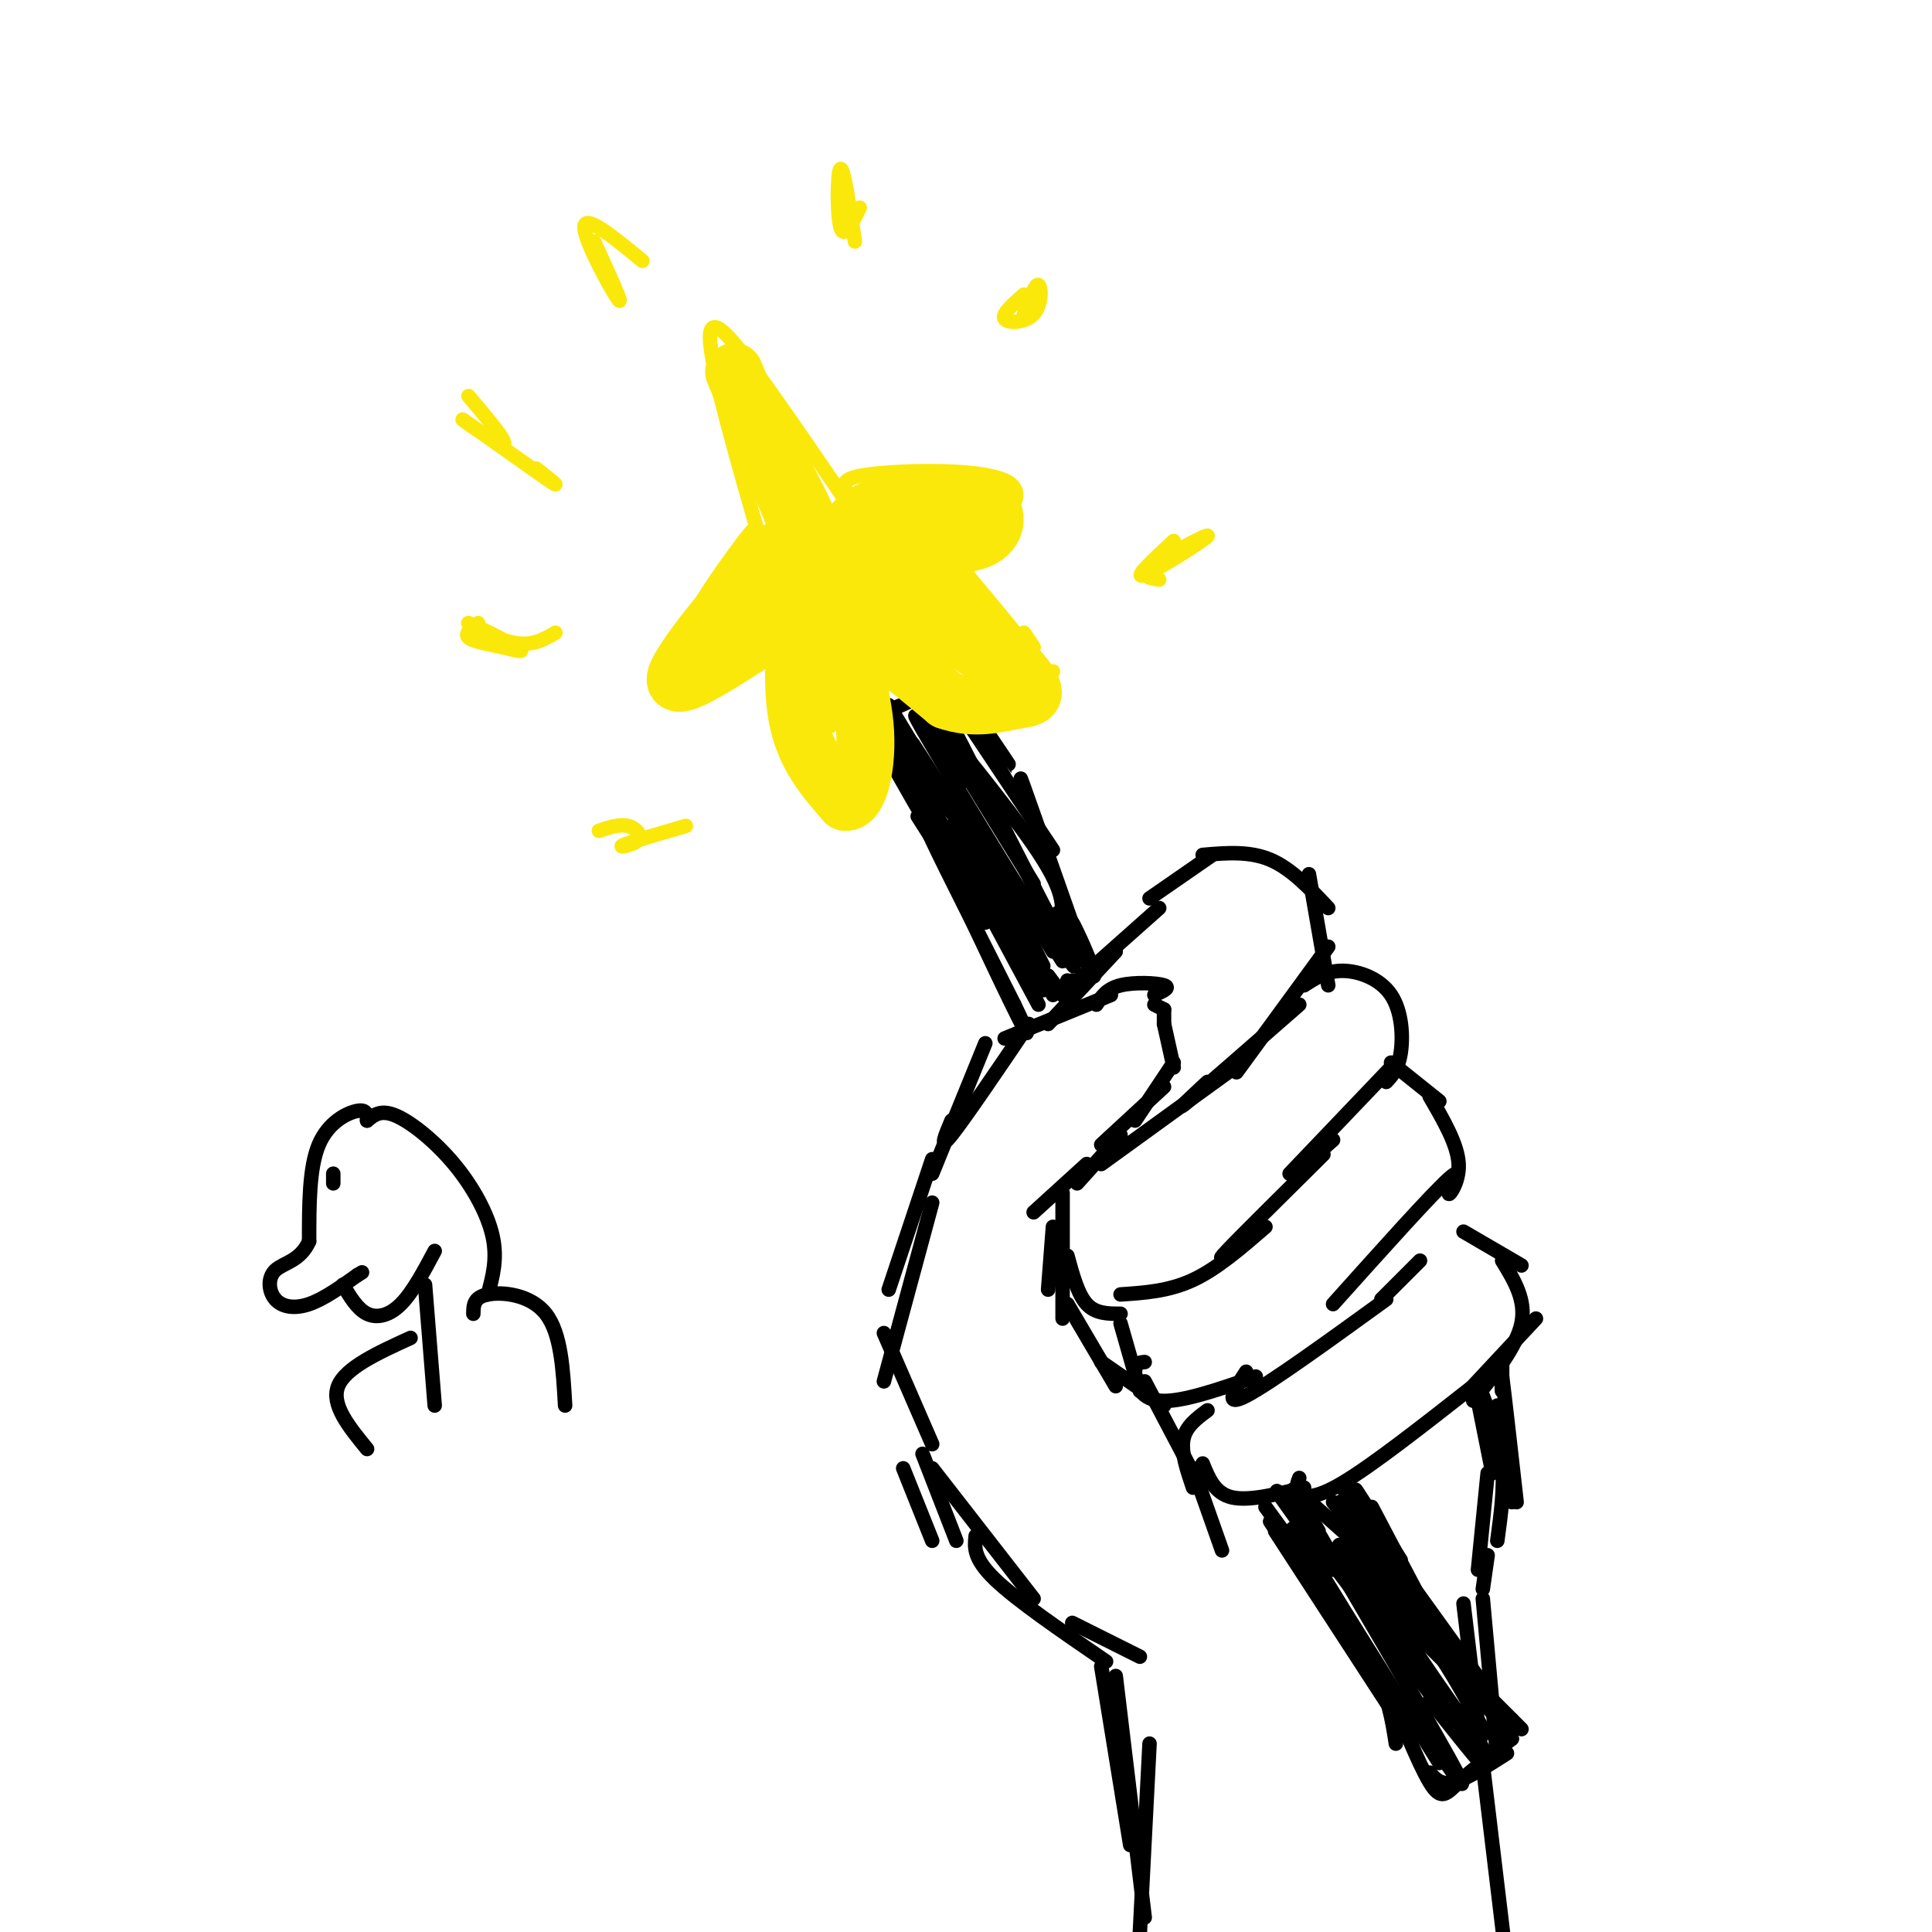 <svg viewBox='0 0 400 400' version='1.1' xmlns='http://www.w3.org/2000/svg' xmlns:xlink='http://www.w3.org/1999/xlink'><g fill='none' stroke='rgb(0,0,0)' stroke-width='3' stroke-linecap='round' stroke-linejoin='round'><path d='M183,286c0.000,0.000 10.000,-37.000 10,-37'/><path d='M193,243c0.000,0.000 11.000,-27.000 11,-27'/><path d='M197,232c-1.333,3.167 -2.667,6.333 0,3c2.667,-3.333 9.333,-13.167 16,-23'/><path d='M208,215c0.000,0.000 22.000,-9.000 22,-9'/><path d='M227,208c1.067,-1.644 2.133,-3.289 5,-4c2.867,-0.711 7.533,-0.489 9,0c1.467,0.489 -0.267,1.244 -2,2'/><path d='M239,208c0.000,0.000 2.000,1.000 2,1'/><path d='M241,209c0.000,0.000 0.000,3.000 0,3'/><path d='M241,212c0.000,0.000 2.000,9.000 2,9'/><path d='M243,220c0.000,0.000 -8.000,12.000 -8,12'/><path d='M241,225c0.000,0.000 -13.000,12.000 -13,12'/><path d='M232,235c0.000,0.000 -9.000,10.000 -9,10'/><path d='M225,241c0.000,0.000 -11.000,10.000 -11,10'/><path d='M220,247c0.000,0.000 0.000,26.000 0,26'/><path d='M193,240c0.000,0.000 -9.000,27.000 -9,27'/><path d='M183,276c0.000,0.000 10.000,23.000 10,23'/><path d='M221,270c0.000,0.000 10.000,17.000 10,17'/><path d='M238,186c0.000,0.000 13.000,-9.000 13,-9'/><path d='M249,177c4.833,-0.417 9.667,-0.833 14,1c4.333,1.833 8.167,5.917 12,10'/><path d='M271,181c0.000,0.000 4.000,23.000 4,23'/><path d='M275,196c0.000,0.000 -19.000,26.000 -19,26'/><path d='M240,188c0.000,0.000 -18.000,16.000 -18,16'/><path d='M231,197c0.000,0.000 -14.000,15.000 -14,15'/><path d='M228,241c0.000,0.000 29.000,-21.000 29,-21'/><path d='M250,224c-3.583,3.333 -7.167,6.667 -4,4c3.167,-2.667 13.083,-11.333 23,-20'/><path d='M270,204c2.327,-1.512 4.655,-3.024 8,-3c3.345,0.024 7.708,1.583 10,5c2.292,3.417 2.512,8.690 2,12c-0.512,3.310 -1.756,4.655 -3,6'/><path d='M288,221c0.000,0.000 -21.000,22.000 -21,22'/><path d='M218,254c0.000,0.000 -1.000,13.000 -1,13'/><path d='M221,260c1.083,4.000 2.167,8.000 4,10c1.833,2.000 4.417,2.000 7,2'/><path d='M232,268c5.000,-0.333 10.000,-0.667 15,-3c5.000,-2.333 10.000,-6.667 15,-11'/><path d='M257,257c-2.917,2.500 -5.833,5.000 -3,2c2.833,-3.000 11.417,-11.500 20,-20'/><path d='M272,239c-2.333,2.250 -4.667,4.500 -4,4c0.667,-0.500 4.333,-3.750 8,-7'/><path d='M288,220c0.000,0.000 10.000,8.000 10,8'/><path d='M296,227c2.905,4.994 5.810,9.988 6,14c0.190,4.012 -2.333,7.042 -2,6c0.333,-1.042 3.524,-6.155 0,-3c-3.524,3.155 -13.762,14.577 -24,26'/><path d='M232,274c0.000,0.000 4.000,14.000 4,14'/><path d='M237,282c-0.956,0.067 -1.911,0.133 -2,2c-0.089,1.867 0.689,5.533 5,6c4.311,0.467 12.156,-2.267 20,-5'/><path d='M258,284c-2.417,3.750 -4.833,7.500 0,5c4.833,-2.500 16.917,-11.250 29,-20'/><path d='M286,269c0.000,0.000 8.000,-8.000 8,-8'/><path d='M303,255c0.000,0.000 12.000,7.000 12,7'/><path d='M311,261c2.500,4.083 5.000,8.167 4,13c-1.000,4.833 -5.500,10.417 -10,16'/><path d='M250,292c-2.250,1.667 -4.500,3.333 -5,6c-0.500,2.667 0.750,6.333 2,10'/><path d='M249,303c1.250,3.083 2.500,6.167 6,7c3.500,0.833 9.250,-0.583 15,-2'/><path d='M269,306c-0.400,1.044 -0.800,2.089 0,3c0.800,0.911 2.800,1.689 9,-2c6.200,-3.689 16.600,-11.844 27,-20'/><path d='M304,288c0.000,0.000 14.000,-15.000 14,-15'/><path d='M228,282c0.000,0.000 13.000,9.000 13,9'/><path d='M237,286c0.000,0.000 10.000,19.000 10,19'/><path d='M247,304c0.000,0.000 6.000,17.000 6,17'/><path d='M187,304c0.000,0.000 6.000,15.000 6,15'/><path d='M191,301c0.000,0.000 7.000,18.000 7,18'/><path d='M193,304c0.000,0.000 21.000,27.000 21,27'/><path d='M202,318c-0.250,2.333 -0.500,4.667 4,9c4.500,4.333 13.750,10.667 23,17'/><path d='M222,336c0.000,0.000 14.000,7.000 14,7'/><path d='M311,282c0.000,0.000 0.000,6.000 0,6'/><path d='M311,288c-0.250,-3.417 -0.500,-6.833 0,-3c0.500,3.833 1.750,14.917 3,26'/><path d='M310,291c0.000,0.000 3.000,20.000 3,20'/><path d='M306,290c0.000,0.000 3.000,15.000 3,15'/><path d='M307,289c1.750,4.500 3.500,9.000 4,14c0.500,5.000 -0.250,10.500 -1,16'/><path d='M308,305c0.000,0.000 -2.000,20.000 -2,20'/><path d='M308,322c0.000,0.000 -1.000,7.000 -1,7'/><path d='M307,331c0.000,0.000 3.000,33.000 3,33'/><path d='M303,332c0.000,0.000 9.000,75.000 9,75'/><path d='M228,345c0.000,0.000 6.000,37.000 6,37'/><path d='M231,347c0.000,0.000 6.000,50.000 6,50'/><path d='M238,361c0.000,0.000 -2.000,39.000 -2,39'/><path d='M193,167c0.000,0.000 22.000,41.000 22,41'/><path d='M197,171c0.000,0.000 19.000,34.000 19,34'/><path d='M197,163c0.000,0.000 23.000,36.000 23,36'/><path d='M198,164c0.000,0.000 18.000,36.000 18,36'/><path d='M200,171c0.000,0.000 16.000,32.000 16,32'/><path d='M202,172c-1.833,-3.583 -3.667,-7.167 -1,-3c2.667,4.167 9.833,16.083 17,28'/><path d='M200,169c-3.333,-4.244 -6.667,-8.489 -2,-2c4.667,6.489 17.333,23.711 22,30c4.667,6.289 1.333,1.644 -2,-3'/><path d='M206,176c-2.167,-2.750 -4.333,-5.500 -2,-2c2.333,3.500 9.167,13.250 16,23'/><path d='M214,200c-0.333,-2.000 -0.667,-4.000 0,-3c0.667,1.000 2.333,5.000 4,9'/><path d='M217,202c0.000,0.000 3.000,4.000 3,4'/><path d='M221,203c-0.583,1.500 -1.167,3.000 -1,3c0.167,0.000 1.083,-1.500 2,-3'/><path d='M263,315c0.000,0.000 7.000,11.000 7,11'/><path d='M264,317c0.000,0.000 26.000,40.000 26,40'/><path d='M268,317c6.250,9.833 12.500,19.667 16,27c3.500,7.333 4.250,12.167 5,17'/><path d='M262,312c9.833,13.500 19.667,27.000 24,34c4.333,7.000 3.167,7.500 2,8'/><path d='M263,315c0.000,0.000 17.000,24.000 17,24'/><path d='M267,317c0.000,0.000 5.000,-4.000 5,-4'/><path d='M269,309c0.000,0.000 9.000,8.000 9,8'/><path d='M276,311c0.000,0.000 21.000,27.000 21,27'/><path d='M278,315c0.000,0.000 32.000,41.000 32,41'/><path d='M293,336c0.000,0.000 22.000,22.000 22,22'/><path d='M268,317c0.000,0.000 30.000,48.000 30,48'/><path d='M273,317c-4.156,-6.911 -8.311,-13.822 -2,-3c6.311,10.822 23.089,39.378 29,50c5.911,10.622 0.956,3.311 -4,-4'/><path d='M276,325c-7.956,-11.000 -15.911,-22.000 -9,-13c6.911,9.000 28.689,38.000 36,48c7.311,10.000 0.156,1.000 -7,-8'/><path d='M292,345c-9.804,-14.553 -19.608,-29.107 -14,-22c5.608,7.107 26.627,35.874 29,39c2.373,3.126 -13.900,-19.389 -19,-28c-5.100,-8.611 0.971,-3.317 6,3c5.029,6.317 9.014,13.659 13,21'/><path d='M305,352c-1.500,3.583 -3.000,7.167 -2,8c1.000,0.833 4.500,-1.083 8,-3'/><path d='M297,339c-4.464,-4.964 -8.929,-9.929 -13,-16c-4.071,-6.071 -7.750,-13.250 -6,-12c1.750,1.250 8.929,10.929 10,12c1.071,1.071 -3.964,-6.464 -9,-14'/><path d='M279,309c2.024,2.857 11.583,17.000 12,17c0.417,0.000 -8.310,-14.143 -10,-17c-1.690,-2.857 3.655,5.571 9,14'/><path d='M284,312c0.000,0.000 10.000,19.000 10,19'/><path d='M282,313c-3.167,-4.083 -6.333,-8.167 -2,-2c4.333,6.167 16.167,22.583 28,39'/><path d='M296,335c-4.917,-5.917 -9.833,-11.833 -7,-8c2.833,3.833 13.417,17.417 24,31'/><path d='M313,356c0.000,0.000 0.000,1.000 0,1'/><path d='M296,367c1.167,1.333 2.333,2.667 5,2c2.667,-0.667 6.833,-3.333 11,-6'/><path d='M286,346c3.800,9.511 7.600,19.022 10,23c2.400,3.978 3.400,2.422 6,0c2.600,-2.422 6.800,-5.711 11,-9'/><path d='M313,360c-4.368,-7.649 -20.789,-22.271 -29,-31c-8.211,-8.729 -8.211,-11.567 -4,-7c4.211,4.567 12.634,16.537 12,15c-0.634,-1.537 -10.324,-16.582 -13,-20c-2.676,-3.418 1.662,4.791 6,13'/><path d='M285,330c0.167,0.833 -2.417,-3.583 -5,-8'/><path d='M190,169c0.000,0.000 14.000,22.000 14,22'/><path d='M195,176c-2.250,-3.667 -4.500,-7.333 -2,-2c2.500,5.333 9.750,19.667 17,34'/><path d='M210,208c3.356,6.978 3.244,7.422 1,3c-2.244,-4.422 -6.622,-13.711 -11,-23'/><path d='M190,166c1.475,3.323 2.950,6.645 1,3c-1.950,-3.645 -7.324,-14.259 -6,-12c1.324,2.259 9.344,17.389 8,15c-1.344,-2.389 -12.054,-22.297 -13,-24c-0.946,-1.703 7.873,14.799 10,19c2.127,4.201 -2.436,-3.900 -7,-12'/><path d='M183,155c-1.711,-3.200 -2.489,-5.200 -2,-5c0.489,0.200 2.244,2.600 4,5'/><path d='M184,146c0.000,0.000 14.000,23.000 14,23'/><path d='M189,154c6.691,10.364 13.381,20.727 11,18c-2.381,-2.727 -13.834,-18.545 -15,-19c-1.166,-0.455 7.955,14.455 7,13c-0.955,-1.455 -11.987,-19.273 -13,-22c-1.013,-2.727 7.994,9.636 17,22'/><path d='M183,153c0.000,0.000 0.000,-1.000 0,-1'/><path d='M183,151c0.000,0.000 -1.000,-1.000 -1,-1'/><path d='M181,156c0.000,0.000 0.000,-3.000 0,-3'/><path d='M183,153c0.000,0.000 -19.000,-32.000 -19,-32'/><path d='M164,121c-3.711,-6.044 -3.489,-5.156 -1,-6c2.489,-0.844 7.244,-3.422 12,-6'/><path d='M175,109c1.778,-2.311 0.222,-5.089 3,0c2.778,5.089 9.889,18.044 17,31'/><path d='M185,123c10.000,14.750 20.000,29.500 23,34c3.000,4.500 -1.000,-1.250 -5,-7'/><path d='M182,148c0.000,0.000 16.000,-7.000 16,-7'/><path d='M196,143c0.000,0.000 22.000,33.000 22,33'/><path d='M195,150c-3.044,-3.533 -6.089,-7.067 -2,-2c4.089,5.067 15.311,18.733 21,27c5.689,8.267 5.844,11.133 6,14'/><path d='M190,144c0.000,0.000 24.000,39.000 24,39'/><path d='M199,162c-6.200,-9.333 -12.400,-18.667 -8,-11c4.400,7.667 19.400,32.333 25,41c5.600,8.667 1.800,1.333 -2,-6'/><path d='M208,173c-6.156,-12.711 -12.311,-25.422 -9,-19c3.311,6.422 16.089,31.978 21,41c4.911,9.022 1.956,1.511 -1,-6'/><path d='M214,169c-1.833,-5.333 -3.667,-10.667 -2,-6c1.667,4.667 6.833,19.333 12,34'/><path d='M224,197c2.583,6.571 3.042,6.000 2,3c-1.042,-3.000 -3.583,-8.429 -4,-9c-0.417,-0.571 1.292,3.714 3,8'/></g>
<g fill='none' stroke='rgb(250,232,11)' stroke-width='3' stroke-linecap='round' stroke-linejoin='round'><path d='M158,114c-5.467,-19.000 -10.933,-38.000 -11,-44c-0.067,-6.000 5.267,1.000 11,9c5.733,8.000 11.867,17.000 18,26'/><path d='M176,105c3.167,4.333 2.083,2.167 1,0'/><path d='M175,101c-0.244,-1.149 -0.488,-2.298 7,-3c7.488,-0.702 22.708,-0.958 27,2c4.292,2.958 -2.345,9.131 -7,13c-4.655,3.869 -7.327,5.435 -10,7'/><path d='M154,115c2.137,-4.274 4.274,-8.548 0,-3c-4.274,5.548 -14.958,20.917 -16,27c-1.042,6.083 7.560,2.881 15,-1c7.440,-3.881 13.720,-8.440 20,-13'/><path d='M165,132c-0.405,5.643 -0.810,11.286 1,18c1.810,6.714 5.833,14.500 8,18c2.167,3.500 2.476,2.714 4,-4c1.524,-6.714 4.262,-19.357 7,-32'/><path d='M185,132c5.667,6.156 11.333,12.311 16,15c4.667,2.689 8.333,1.911 11,0c2.667,-1.911 4.333,-4.956 6,-8'/><path d='M200,116c-3.111,-2.578 -6.222,-5.156 -3,-1c3.222,4.156 12.778,15.044 17,21c4.222,5.956 3.111,6.978 2,8'/><path d='M212,131c0.000,0.000 2.000,3.000 2,3'/></g>
<g fill='none' stroke='rgb(250,232,11)' stroke-width='12' stroke-linecap='round' stroke-linejoin='round'><path d='M152,77c0.000,0.000 12.000,29.000 12,29'/><path d='M158,90c5.250,9.500 10.500,19.000 11,23c0.500,4.000 -3.750,2.500 -8,1'/><path d='M161,114c-6.756,6.333 -19.644,21.667 -21,26c-1.356,4.333 8.822,-2.333 19,-9'/><path d='M159,131c4.417,-3.905 5.958,-9.167 6,-6c0.042,3.167 -1.417,14.762 0,23c1.417,8.238 5.708,13.119 10,18'/><path d='M175,166c2.798,0.393 4.792,-7.625 4,-16c-0.792,-8.375 -4.369,-17.107 -2,-18c2.369,-0.893 10.685,6.054 19,13'/><path d='M196,145c5.726,2.036 10.542,0.625 14,0c3.458,-0.625 5.560,-0.464 2,-5c-3.560,-4.536 -12.780,-13.768 -22,-23'/><path d='M190,117c-0.974,-4.303 7.590,-3.559 12,-5c4.410,-1.441 4.667,-5.067 3,-7c-1.667,-1.933 -5.256,-2.174 -12,1c-6.744,3.174 -16.641,9.764 -20,12c-3.359,2.236 -0.179,0.118 3,-2'/><path d='M176,116c3.717,-2.730 11.508,-8.555 11,-9c-0.508,-0.445 -9.317,4.490 -14,8c-4.683,3.510 -5.241,5.596 -6,8c-0.759,2.404 -1.720,5.125 2,2c3.720,-3.125 12.121,-12.095 14,-16c1.879,-3.905 -2.763,-2.744 -8,2c-5.237,4.744 -11.068,13.070 -10,15c1.068,1.930 9.034,-2.535 17,-7'/><path d='M182,119c1.619,-0.386 -2.833,2.150 -5,4c-2.167,1.850 -2.050,3.015 2,6c4.050,2.985 12.034,7.790 11,5c-1.034,-2.790 -11.086,-13.174 -7,-12c4.086,1.174 22.310,13.907 25,16c2.690,2.093 -10.155,-6.453 -23,-15'/><path d='M185,123c-6.085,-0.190 -9.796,6.835 -12,13c-2.204,6.165 -2.900,11.470 -3,10c-0.100,-1.470 0.396,-9.714 1,-11c0.604,-1.286 1.317,4.384 2,6c0.683,1.616 1.338,-0.824 2,-7c0.662,-6.176 1.331,-16.088 2,-26'/><path d='M177,108c4.014,-4.732 13.048,-3.561 14,-3c0.952,0.561 -6.178,0.511 -7,0c-0.822,-0.511 4.663,-1.484 6,-2c1.337,-0.516 -1.475,-0.576 -3,0c-1.525,0.576 -1.762,1.788 -2,3'/></g>
<g fill='none' stroke='rgb(250,232,11)' stroke-width='3' stroke-linecap='round' stroke-linejoin='round'><path d='M142,171c-5.857,1.708 -11.714,3.417 -13,4c-1.286,0.583 2.000,0.042 3,-1c1.000,-1.042 -0.286,-2.583 -2,-3c-1.714,-0.417 -3.857,0.292 -6,1'/><path d='M115,131c-2.473,1.447 -4.945,2.894 -9,2c-4.055,-0.894 -9.691,-4.129 -9,-4c0.691,0.129 7.711,3.622 10,5c2.289,1.378 -0.153,0.640 -3,0c-2.847,-0.640 -6.099,-1.183 -7,-2c-0.901,-0.817 0.550,-1.909 2,-3'/><path d='M111,97c3.048,2.411 6.095,4.821 2,2c-4.095,-2.821 -15.333,-10.875 -17,-12c-1.667,-1.125 6.238,4.679 8,5c1.762,0.321 -2.619,-4.839 -7,-10'/><path d='M123,50c3.156,6.889 6.311,13.778 5,12c-1.311,-1.778 -7.089,-12.222 -7,-15c0.089,-2.778 6.044,2.111 12,7'/><path d='M178,43c-1.622,3.356 -3.244,6.711 -4,4c-0.756,-2.711 -0.644,-11.489 0,-12c0.644,-0.511 1.822,7.244 3,15'/><path d='M212,61c-2.321,2.012 -4.643,4.024 -4,5c0.643,0.976 4.250,0.917 6,-1c1.750,-1.917 1.643,-5.690 1,-6c-0.643,-0.310 -1.821,2.845 -3,6'/><path d='M243,112c-4.339,4.024 -8.679,8.048 -6,7c2.679,-1.048 12.375,-7.167 13,-8c0.625,-0.833 -7.821,3.619 -11,6c-3.179,2.381 -1.089,2.690 1,3'/></g>
<g fill='none' stroke='rgb(0,0,0)' stroke-width='3' stroke-linecap='round' stroke-linejoin='round'><path d='M76,232c0.000,-1.178 0.000,-2.356 -2,-2c-2.000,0.356 -6.000,2.244 -8,7c-2.000,4.756 -2.000,12.378 -2,20'/><path d='M64,257c-1.815,4.124 -5.352,4.435 -7,6c-1.648,1.565 -1.405,4.383 0,6c1.405,1.617 3.973,2.033 7,1c3.027,-1.033 6.514,-3.517 10,-6'/><path d='M74,264c1.667,-1.000 0.833,-0.500 0,0'/><path d='M69,245c0.000,0.000 0.000,-2.000 0,-2'/><path d='M71,266c1.489,2.511 2.978,5.022 5,6c2.022,0.978 4.578,0.422 7,-2c2.422,-2.422 4.711,-6.711 7,-11'/><path d='M76,232c1.423,-1.179 2.845,-2.357 6,-1c3.155,1.357 8.042,5.250 12,10c3.958,4.750 6.988,10.357 8,15c1.012,4.643 0.006,8.321 -1,12'/><path d='M88,266c0.000,0.000 2.000,25.000 2,25'/><path d='M98,272c0.022,-1.711 0.044,-3.422 3,-4c2.956,-0.578 8.844,-0.022 12,4c3.156,4.022 3.578,11.511 4,19'/><path d='M85,277c-6.750,3.083 -13.500,6.167 -15,10c-1.500,3.833 2.250,8.417 6,13'/></g>
</svg>